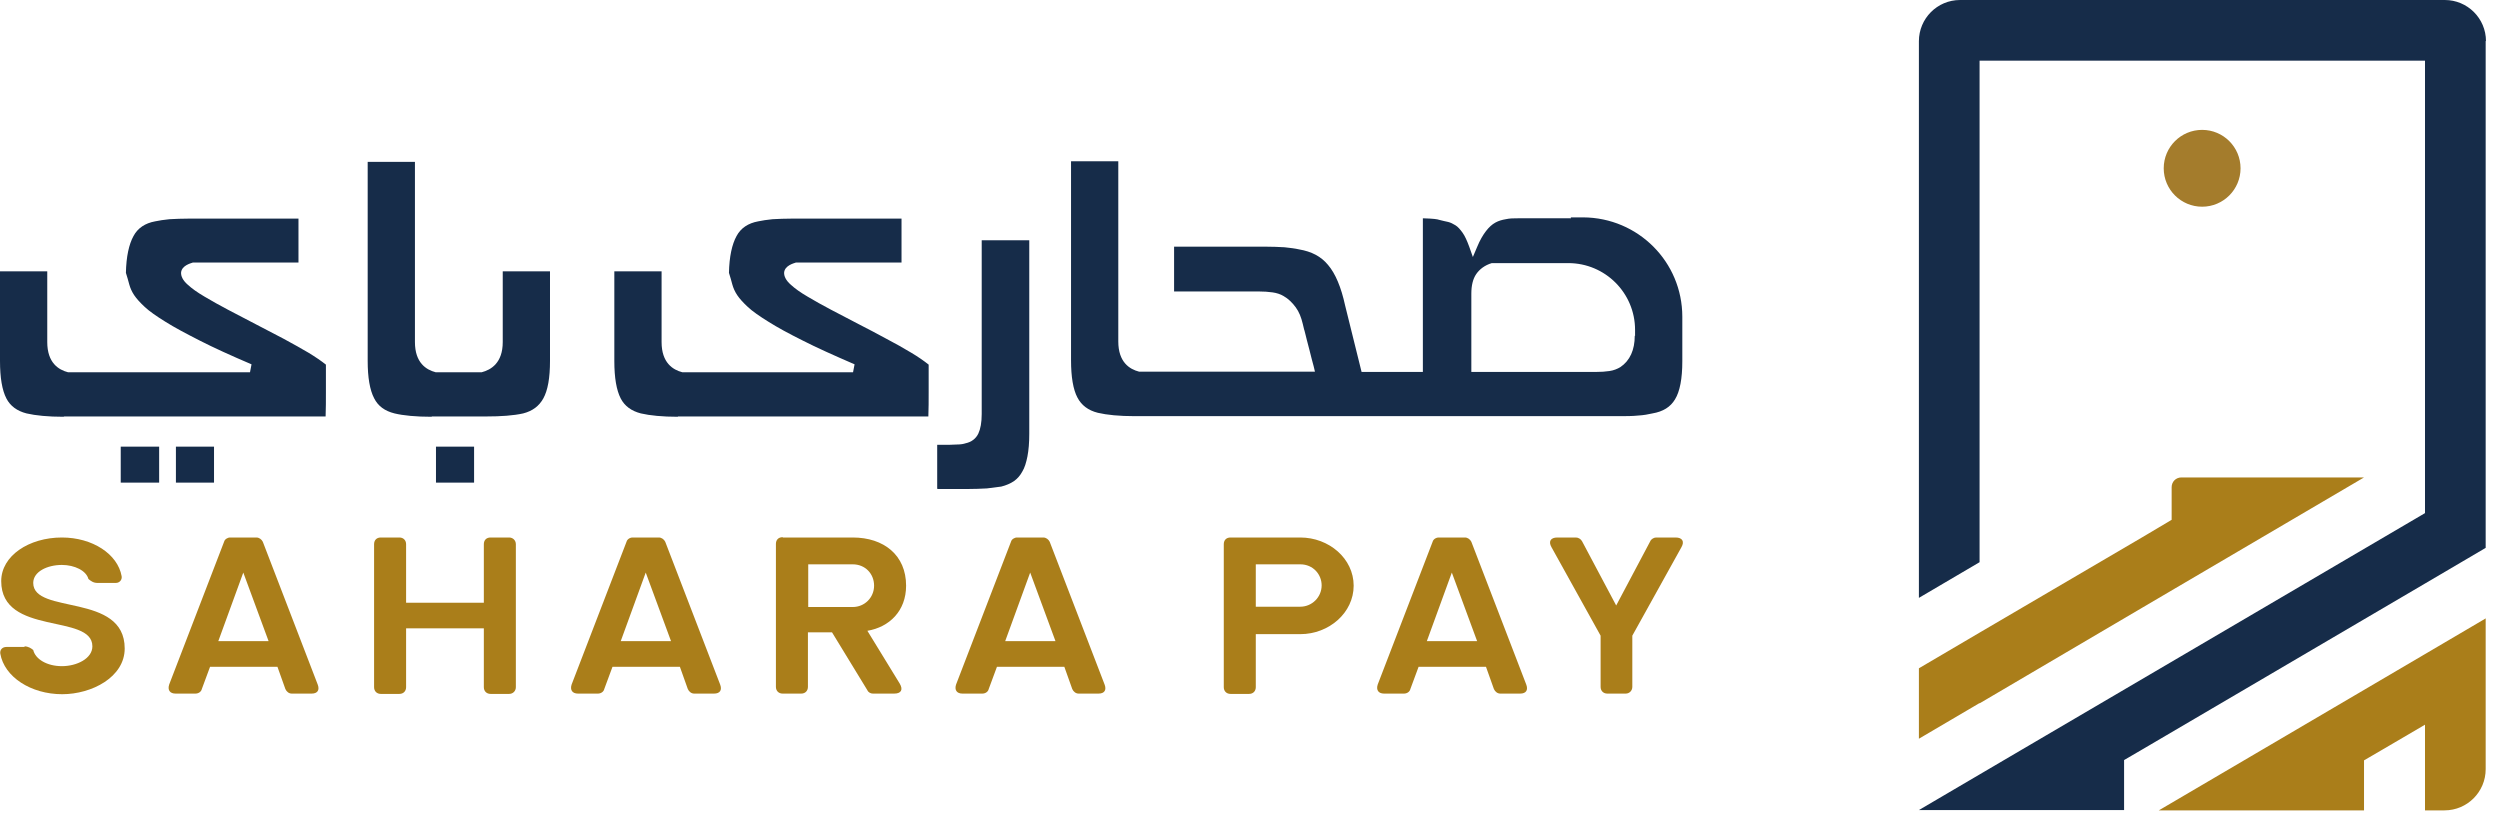 <svg width="82" height="27" viewBox="0 0 82 27" fill="none" xmlns="http://www.w3.org/2000/svg">
<path d="M81.53 20.28V25.23C81.53 25.97 80.93 26.58 80.18 26.58H79.54V23.77L78.14 24.59L77.54 24.94V26.58H70.81L74.2 24.59L79.53 21.46L81.52 20.29L81.53 20.28Z" fill="#AA7E1A"/>
<path d="M64.93 23.06L62.94 24.23V21.92L64.93 20.75L68.53 18.64L70.27 17.62L71.23 17.05V15.98C71.23 15.8 71.37 15.66 71.55 15.66H77.54L70.27 19.93L64.93 23.07V23.06Z" fill="#AA7E1A"/>
<path d="M81.53 1.34V17.97L79.54 19.14L70.27 24.58L69.67 24.93V26.57H62.94L66.33 24.58L79.54 16.83V1.99H64.93V18.44L62.94 19.61V1.35C62.94 0.61 63.54 0 64.29 0H80.19C80.93 0 81.54 0.6 81.54 1.35L81.53 1.34Z" fill="#162C49"/>
<path d="M72.23 6.78C72.926 6.78 73.49 6.216 73.49 5.52C73.49 4.824 72.926 4.26 72.23 4.26C71.534 4.26 70.97 4.824 70.97 5.52C70.97 6.216 71.534 6.78 72.23 6.78Z" fill="#A47C2C"/>
<path d="M0.8 21.2C0.93 21.2 1.03 21.27 1.09 21.32C1.16 21.62 1.54 21.85 2.03 21.85C2.52 21.85 3.03 21.6 3.03 21.2C3.03 20.11 0.04 20.87 0.04 19.06C0.04 18.23 0.95 17.63 2.03 17.63C3.03 17.63 3.86 18.17 3.99 18.9C4.01 19.02 3.92 19.12 3.8 19.12H3.19C3.06 19.12 2.97 19.05 2.9 18.99C2.83 18.72 2.45 18.53 2.03 18.53C1.55 18.53 1.09 18.75 1.09 19.12C1.09 20.17 4.09 19.43 4.09 21.27C4.09 22.21 3.01 22.77 2.04 22.77C1.01 22.77 0.14 22.2 0.01 21.44C-0.01 21.31 0.08 21.22 0.21 21.22H0.81L0.8 21.2Z" fill="#AA7E1A"/>
<path d="M5.55 22.45L7.35 17.77C7.37 17.69 7.46 17.63 7.55 17.63H8.41C8.5 17.63 8.58 17.69 8.62 17.77L10.42 22.45C10.49 22.63 10.42 22.75 10.22 22.75H9.57C9.48 22.75 9.4 22.69 9.36 22.6L9.1 21.87H6.89L6.62 22.6C6.6 22.69 6.51 22.75 6.41 22.75H5.76C5.57 22.75 5.49 22.63 5.55 22.45ZM8.81 21.03L7.98 18.78L7.16 21.03H8.81Z" fill="#AA7E1A"/>
<path d="M12.27 22.54V17.85C12.27 17.72 12.35 17.63 12.49 17.63H13.1C13.23 17.63 13.32 17.72 13.32 17.85V19.77H15.87V17.85C15.87 17.72 15.95 17.63 16.09 17.63H16.7C16.82 17.63 16.92 17.72 16.92 17.85V22.54C16.92 22.66 16.83 22.76 16.7 22.76H16.09C15.96 22.76 15.87 22.67 15.87 22.54V20.61H13.32V22.54C13.32 22.66 13.24 22.76 13.1 22.76H12.49C12.36 22.76 12.27 22.67 12.27 22.54Z" fill="#AA7E1A"/>
<path d="M18.75 22.45L20.55 17.77C20.57 17.69 20.66 17.63 20.75 17.63H21.61C21.7 17.63 21.78 17.69 21.82 17.77L23.62 22.45C23.69 22.63 23.62 22.75 23.42 22.75H22.77C22.68 22.75 22.6 22.69 22.56 22.6L22.3 21.87H20.09L19.82 22.6C19.8 22.69 19.71 22.75 19.61 22.75H18.96C18.77 22.75 18.69 22.63 18.75 22.45ZM22.01 21.03L21.18 18.78L20.36 21.03H22.01Z" fill="#AA7E1A"/>
<path d="M25.68 17.63H27.97C28.99 17.63 29.72 18.21 29.72 19.21C29.72 20.04 29.17 20.57 28.45 20.69L29.51 22.42C29.63 22.62 29.56 22.75 29.33 22.75H28.63C28.56 22.75 28.48 22.71 28.45 22.64L27.29 20.74H26.5V22.53C26.5 22.65 26.42 22.75 26.28 22.75H25.67C25.54 22.75 25.45 22.66 25.45 22.53V17.84C25.45 17.71 25.53 17.62 25.67 17.62L25.68 17.63ZM26.51 19.91H27.97C28.36 19.91 28.67 19.6 28.67 19.21C28.67 18.82 28.38 18.51 27.97 18.51H26.51V19.9V19.91Z" fill="#AA7E1A"/>
<path d="M31.36 22.45L33.16 17.77C33.18 17.69 33.27 17.63 33.36 17.63H34.22C34.31 17.63 34.39 17.69 34.43 17.77L36.23 22.45C36.3 22.63 36.23 22.75 36.03 22.75H35.38C35.29 22.75 35.21 22.69 35.17 22.6L34.91 21.87H32.7L32.43 22.6C32.41 22.69 32.32 22.75 32.22 22.75H31.57C31.38 22.75 31.3 22.63 31.36 22.45ZM34.62 21.03L33.79 18.78L32.97 21.03H34.62Z" fill="#AA7E1A"/>
<path d="M40.36 17.63H42.65C43.59 17.63 44.4 18.32 44.4 19.21C44.4 20.1 43.59 20.8 42.65 20.8H41.19V22.54C41.19 22.66 41.11 22.76 40.97 22.76H40.36C40.23 22.76 40.14 22.67 40.14 22.54V17.85C40.14 17.72 40.22 17.63 40.36 17.63ZM41.19 18.52V19.9H42.65C43.03 19.9 43.35 19.59 43.35 19.2C43.35 18.84 43.07 18.51 42.65 18.51H41.19V18.52Z" fill="#AA7E1A"/>
<path d="M45.19 22.45L46.99 17.77C47.01 17.69 47.1 17.63 47.19 17.63H48.05C48.14 17.63 48.22 17.69 48.26 17.77L50.06 22.45C50.13 22.63 50.06 22.75 49.86 22.75H49.21C49.12 22.75 49.04 22.69 49 22.6L48.74 21.87H46.53L46.26 22.6C46.24 22.69 46.15 22.75 46.05 22.75H45.4C45.21 22.75 45.13 22.63 45.19 22.45ZM48.45 21.03L47.62 18.78L46.8 21.03H48.45Z" fill="#AA7E1A"/>
<path d="M51.69 17.63C51.77 17.63 51.85 17.68 51.89 17.75L53.011 19.86L54.13 17.75C54.16 17.68 54.251 17.63 54.321 17.63H54.96C55.18 17.63 55.26 17.76 55.15 17.95L53.54 20.85V22.53C53.54 22.65 53.45 22.75 53.321 22.75H52.721C52.59 22.75 52.5 22.66 52.5 22.53V20.85L50.89 17.95C50.78 17.76 50.86 17.63 51.08 17.63H51.71H51.69Z" fill="#AA7E1A"/>
<path d="M2.08 13.67C1.58 13.67 1.17 13.63 0.87 13.56C0.56 13.48 0.34 13.32 0.21 13.07C0.07 12.8 0 12.39 0 11.84V8.9H1.55V11.22C1.55 11.9 1.92 12.13 2.23 12.21H2.25H8.2L8.25 11.95C7.57 11.66 7 11.4 6.55 11.17C6.1 10.94 5.72 10.74 5.42 10.55C5.13 10.37 4.9 10.21 4.75 10.07C4.6 9.93 4.48 9.8 4.4 9.68C4.32 9.56 4.27 9.44 4.24 9.33C4.21 9.21 4.17 9.08 4.13 8.95C4.14 8.42 4.23 8.01 4.38 7.74C4.52 7.48 4.76 7.32 5.09 7.26C5.22 7.23 5.38 7.21 5.56 7.19C5.75 7.18 5.97 7.17 6.22 7.17H9.79V8.61H6.33C6.24 8.64 5.97 8.71 5.94 8.93C5.93 9.06 6 9.2 6.16 9.34C6.29 9.46 6.47 9.59 6.71 9.73C6.94 9.87 7.2 10.01 7.48 10.16C7.77 10.31 8.07 10.47 8.38 10.63C8.69 10.79 9 10.95 9.3 11.11C9.59 11.27 9.87 11.42 10.12 11.57C10.35 11.71 10.54 11.84 10.69 11.96C10.69 12.25 10.69 12.55 10.69 12.86C10.69 13.14 10.69 13.4 10.68 13.66H2.11L2.08 13.67Z" fill="#162C49"/>
<path d="M5.22 14.65H3.96V15.83H5.22V14.65Z" fill="#162C49"/>
<path d="M7.02 14.65H5.77V15.83H7.02V14.65Z" fill="#162C49"/>
<path d="M14.15 13.67C13.64 13.67 13.23 13.63 12.94 13.56C12.62 13.48 12.4 13.32 12.27 13.06C12.13 12.79 12.06 12.38 12.06 11.84V5.31H13.61V11.22C13.61 11.9 13.98 12.13 14.29 12.21H14.31H15.78H15.8C16.11 12.13 16.49 11.9 16.49 11.22V8.9H18.04V11.84C18.04 12.39 17.97 12.8 17.82 13.07C17.68 13.32 17.47 13.48 17.16 13.56C16.85 13.63 16.44 13.66 15.93 13.66H14.17L14.15 13.67Z" fill="#162C49"/>
<path d="M15.55 14.65H14.3V15.83H15.55V14.65Z" fill="#162C49"/>
<path d="M22.23 13.67C21.73 13.67 21.32 13.63 21.02 13.56C20.71 13.48 20.49 13.32 20.36 13.07C20.22 12.8 20.15 12.39 20.15 11.84V8.9H21.7V11.22C21.7 11.9 22.07 12.13 22.38 12.21H22.4H27.98L28.03 11.95C27.36 11.66 26.78 11.4 26.33 11.17C25.87 10.94 25.5 10.74 25.2 10.55C24.91 10.37 24.68 10.21 24.53 10.07C24.38 9.93 24.26 9.8 24.18 9.68C24.1 9.56 24.05 9.44 24.02 9.33C23.99 9.21 23.95 9.08 23.91 8.95C23.92 8.42 24.01 8.01 24.16 7.74C24.3 7.48 24.54 7.32 24.87 7.26C25 7.23 25.16 7.21 25.34 7.19C25.53 7.18 25.75 7.17 26 7.17H29.57V8.61H26.11C26.02 8.64 25.75 8.71 25.72 8.93C25.71 9.06 25.78 9.2 25.94 9.34C26.07 9.46 26.25 9.59 26.49 9.73C26.72 9.87 26.98 10.01 27.26 10.16C27.55 10.31 27.85 10.47 28.16 10.63C28.47 10.79 28.78 10.95 29.07 11.11C29.36 11.26 29.64 11.42 29.89 11.57C30.11 11.7 30.31 11.84 30.46 11.96C30.46 12.25 30.46 12.55 30.46 12.86C30.46 13.14 30.46 13.4 30.45 13.66H22.24L22.23 13.67Z" fill="#162C49"/>
<path d="M30.74 16.02V14.59H30.9C31.09 14.59 31.24 14.59 31.38 14.58C31.52 14.58 31.61 14.56 31.67 14.54C31.86 14.5 32.01 14.39 32.09 14.22C32.16 14.07 32.2 13.86 32.2 13.58V7.88H33.76V14.23C33.76 14.52 33.74 14.76 33.7 14.97C33.66 15.17 33.61 15.34 33.53 15.47C33.46 15.6 33.37 15.7 33.26 15.78C33.14 15.86 33 15.92 32.84 15.96C32.7 15.98 32.54 16 32.37 16.02C32.18 16.03 31.95 16.04 31.69 16.04H30.75L30.74 16.02Z" fill="#162C49"/>
<path d="M51.53 7.16C50.27 7.16 51.06 7.16 49.79 7.16C49.65 7.16 49.52 7.16 49.39 7.19C49.27 7.21 49.16 7.24 49.05 7.3C48.94 7.36 48.84 7.45 48.74 7.58C48.64 7.71 48.54 7.88 48.45 8.1L48.31 8.43L48.19 8.09C48.12 7.9 48.05 7.74 47.97 7.63C47.89 7.52 47.82 7.44 47.74 7.39C47.66 7.34 47.58 7.3 47.5 7.28C47.41 7.26 47.31 7.24 47.2 7.21C47.15 7.19 47.02 7.17 46.67 7.16V12.2H44.66L44.12 10.02C43.99 9.42 43.8 8.97 43.56 8.69C43.33 8.41 43.02 8.25 42.61 8.18C42.48 8.15 42.32 8.13 42.13 8.11C41.94 8.1 41.72 8.09 41.47 8.09H38.51V9.56H41.29C41.45 9.56 41.6 9.57 41.74 9.59C41.88 9.61 42 9.65 42.1 9.71C42.26 9.8 42.39 9.93 42.5 10.08C42.61 10.23 42.68 10.41 42.73 10.62C42.77 10.78 42.81 10.96 42.86 11.16C42.91 11.36 42.73 10.63 42.79 10.85C42.84 11.07 42.9 11.28 42.95 11.48C43 11.69 43.05 11.87 43.09 12.02L43.13 12.19H37.36C37.05 12.11 36.68 11.88 36.68 11.2V5.29H35.13V11.82C35.13 12.36 35.2 12.78 35.34 13.04C35.47 13.29 35.69 13.46 36.01 13.54C36.31 13.61 36.71 13.65 37.22 13.65H45.48C47.1 13.65 49.15 13.65 50.74 13.65C52.33 13.65 51.45 13.65 53.07 13.65C53.32 13.65 53.54 13.65 53.73 13.63C53.91 13.62 54.07 13.59 54.2 13.56C54.55 13.5 54.79 13.35 54.94 13.1C55.1 12.84 55.18 12.42 55.18 11.85V10.39C55.18 8.59 53.73 7.14 51.93 7.13H51.52L51.53 7.16ZM53.62 11.01C53.62 11.48 53.46 11.83 53.15 12.04C53.05 12.1 52.93 12.15 52.79 12.17C52.66 12.19 52.51 12.2 52.33 12.2H48.26V9.63C48.26 9.37 48.31 9.15 48.42 8.99C48.53 8.83 48.7 8.7 48.93 8.63H48.95H51.44C52.65 8.63 53.63 9.61 53.63 10.82V11.02L53.62 11.01Z" fill="#162C49"/>
</svg>
